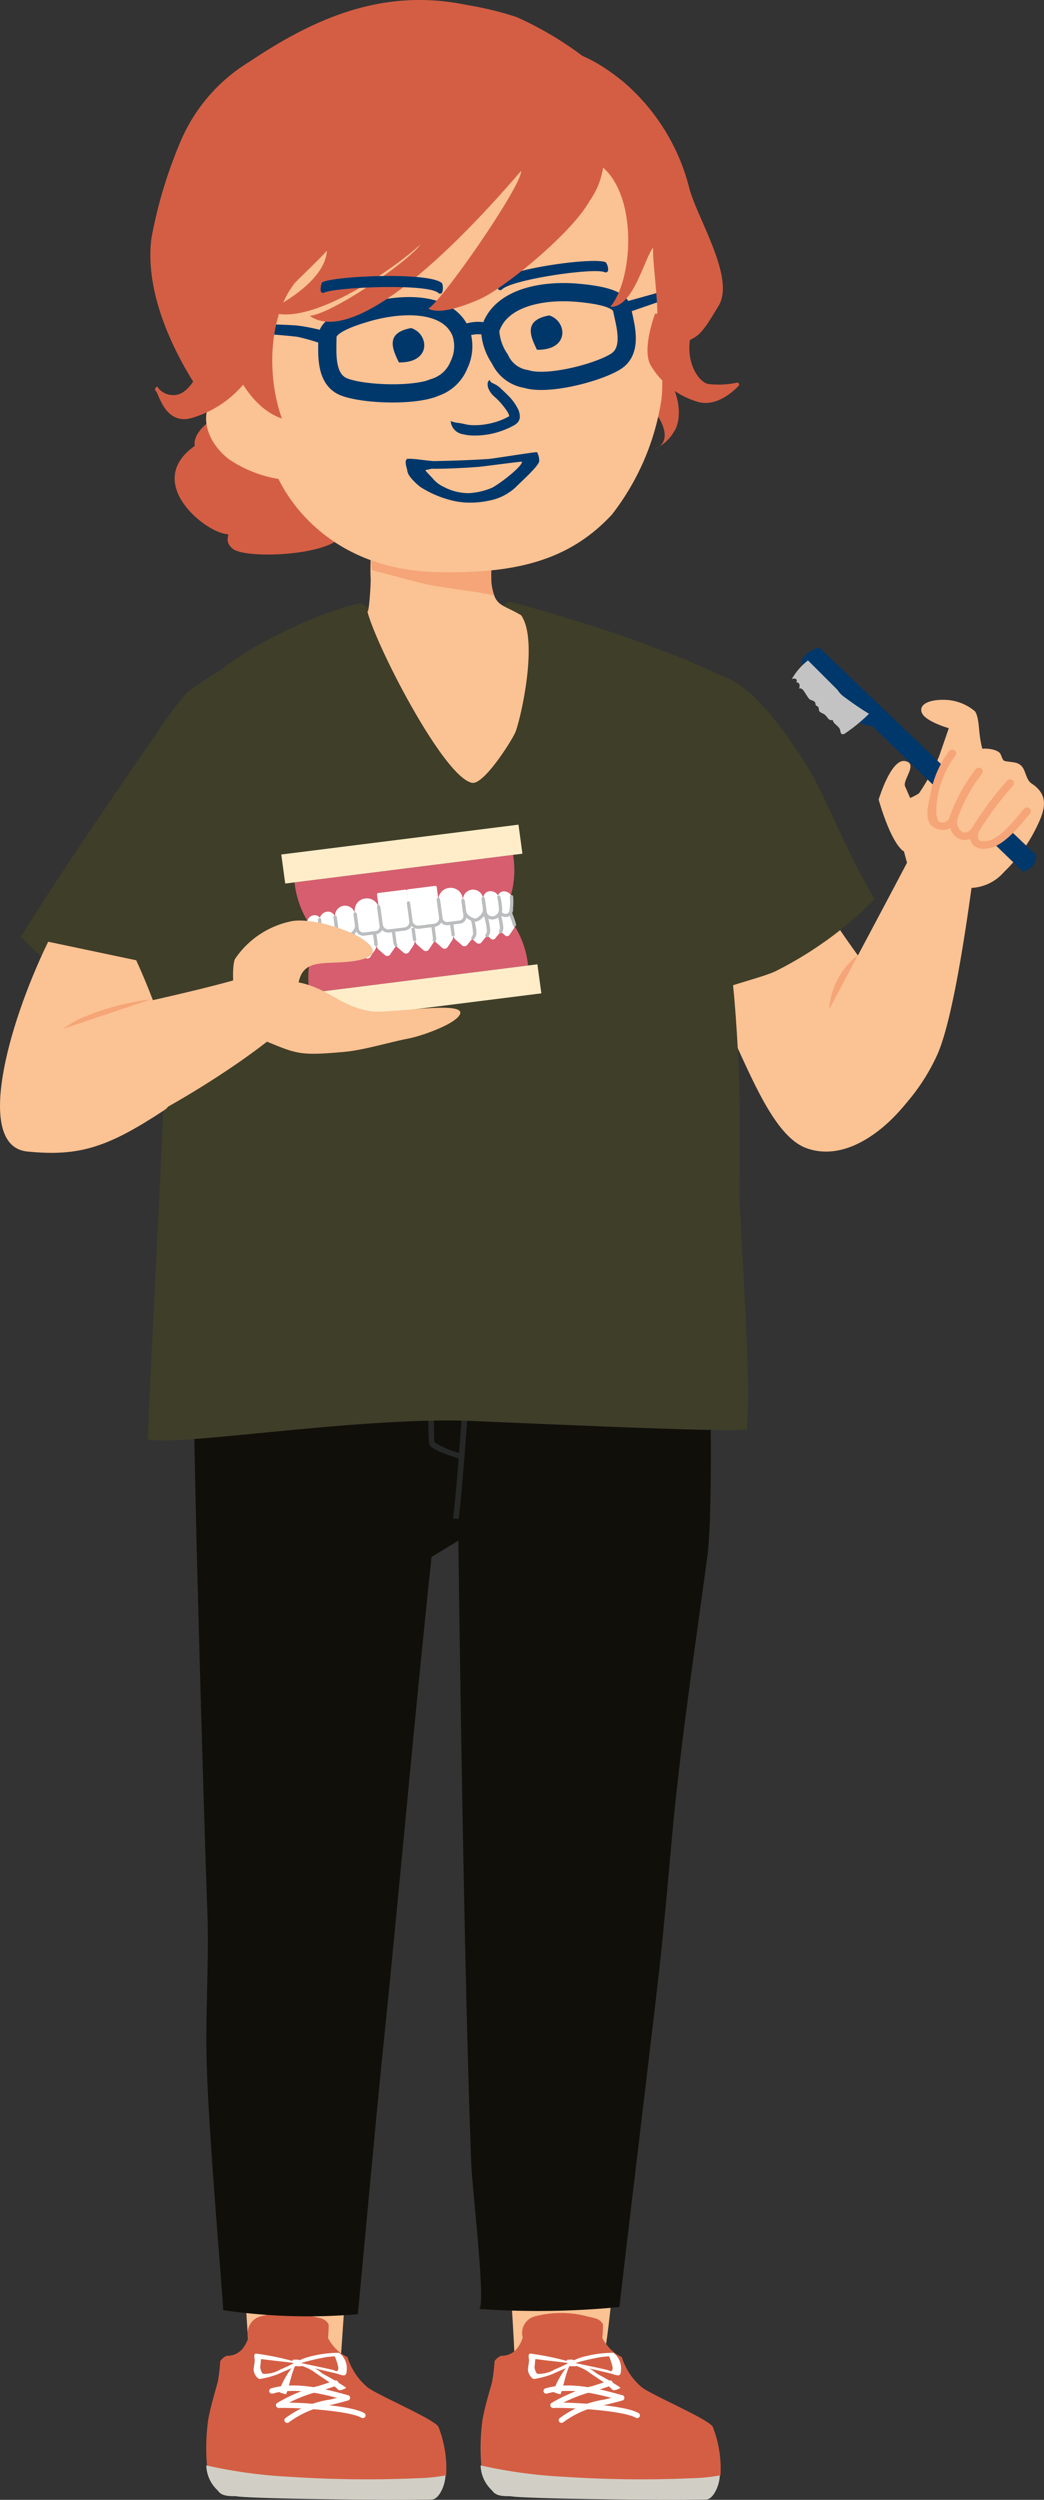 <svg xmlns="http://www.w3.org/2000/svg" xmlns:xlink="http://www.w3.org/1999/xlink" width="92.696" height="221.787" viewBox="0 0 92.696 221.787">
  <rect x="0" y="0" width="92.696" height="221.787" fill="#333333" stroke="none"/>
  <defs>
    <clipPath id="clip-path">
      <rect id="長方形_832" data-name="長方形 832" width="92.696" height="221.787" transform="translate(0 0)" fill="none"/>
    </clipPath>
  </defs>
  <g id="img-staff01" transform="translate(0 0)" clip-path="url(#clip-path)">
    <path id="パス_20047" data-name="パス 20047" d="M25.6,161.769c-.092.212-1.646,13.942-3.508,17.908a17.753,17.753,0,0,1-3.228,4.759c-.5.527-.157-1.532-.893-1.322-1.913.546-2.862-2.179-3.812-3.5a11.009,11.009,0,0,1-1.717-3.858c3.142-5.939,7.745-14.522,7.9-14.977.354.1,5.125.977,5.257.993" transform="translate(61.077 -85.99)" fill="#fbc293"/>
    <path id="パス_20048" data-name="パス 20048" d="M2.314,138.913c1.25.181-.209,1.669.029,2.239.207.485.393.9.456,1.04a5.744,5.744,0,0,0,.778-.41,18.087,18.087,0,0,0,1.8-3.32L6.227,136s-2.109-.6-2.4-1.383.779-1.2,2.183-1.128a4.3,4.3,0,0,1,2.555,1.025c.433.732.243,1.831.638,3.311.308-.054,1.343.026,1.6.441.116.185.167.581.388.641.441.118,1.005.053,1.387.351.511.394.449,1.289,1,1.65,1.46.95,1.254,2.156.589,3.566a14.225,14.225,0,0,1-3.052,4.3,4.077,4.077,0,0,1-3.022,1.4c-.862.064-5.536-2.12-5.536-2.12s-.153-.5-.313-1.137a.338.338,0,0,1-.121-.062C.959,145.865,0,142.333,0,142.333s1.075-3.6,2.314-3.42" transform="translate(78.016 -71.393)" fill="#fbc293"/>
    <path id="パス_20049" data-name="パス 20049" d="M21.545,173.671c.9-1.033,1.683-3.988,2.652-4.959.934.274,5.4,4.436,9.254,3.15a9.918,9.918,0,0,1,1.067.9c.555.82,1.134,1.624,1.71,2.43,1.412,5.021,6.408,8.671,5.953,9.932-.972,2.69-5.862,8.665-10.623,6.99-4.147-1.458-6.524-11.871-9.625-15.011l-.391-3.01a3.98,3.98,0,0,1,0-.427" transform="translate(40.079 -90.235)" fill="#fbc293"/>
    <path id="パス_20050" data-name="パス 20050" d="M136.751,81.624c-.182-.207-.364-.413-.548-.618l-2.75-3.184c-2,.819-3.609,2.185-3.4,3.362-4.663,3.275,1.068,7.813,2.96,7.836.08.159-.33.7.426,1.3,1.182.934,8.861.612,9.784-1.333.605-1.275.042-1.641-.811-2.018-2.639-1.164-3.948-3.289-5.659-5.342" transform="translate(-112.761 -41.623)" fill="#d45e44" fill-rule="evenodd"/>
    <path id="パス_20051" data-name="パス 20051" d="M70.453,65.318c2.52,2.56,2.66,5.39,1.82,6.6a3.747,3.747,0,0,1-1.68,1.482s1.54-.4.56-2.425a35.136,35.136,0,0,0-3.36-4.986l-.7-3.234Z" transform="translate(-12.461 -33.566)" fill="#d45e44"/>
    <path id="パス_20052" data-name="パス 20052" d="M134.817,410.684c-.018.261-.051.691-.08,1.218l-8.093.212c-.159-2.764-1.462-21.514-1.971-33.559h12.263c-1,10-1.2,19-2.119,32.129" transform="translate(-104.487 -202.468)" fill="#fbc293"/>
    <path id="パス_20053" data-name="パス 20053" d="M2.972,123.448,22.24,141.875s.2,1.042-1.132,1.5L7.721,130.457A2.563,2.563,0,0,1,6.429,130c-.54-.422-4.767-4.346-4.953-5.133s1.5-1.419,1.5-1.419" transform="translate(69.739 -66.025)" fill="#00386c"/>
    <path id="パス_20054" data-name="パス 20054" d="M33.594,125.964a5.571,5.571,0,0,0-1.452,1.681.353.353,0,0,1,.364-.038.189.189,0,0,1,.029.31.254.254,0,0,1,.3.178.624.624,0,0,1-.037.376c.165-.094.351.085.453.243l.312.482a.75.75,0,0,0,.186.219c.159.112.415.119.485.3.029.073.015.162.063.226s.136.08.189.136c.087.091.049.239.1.353.076.183.326.217.49.336a2.264,2.264,0,0,1,.3.347.383.383,0,0,0,.416.136c.046.361.549.52.649.872.04.14.031.326.169.382a.339.339,0,0,0,.3-.081,14.793,14.793,0,0,0,2.1-1.722q-1.1-.673-2.131-1.448a2.3,2.3,0,0,1-.681-.692" transform="translate(38.147 -67.371)" fill="#c3c3c3"/>
    <path id="パス_20055" data-name="パス 20055" d="M84.234,410.484l-8.1,1.605c-.09-3.545-1.235-18.833-2-33.535H87.3c-1.342,15.176-2.568,28.949-3.065,31.93" transform="translate(-30.43 -202.468)" fill="#fbc293"/>
    <path id="パス_20056" data-name="パス 20056" d="M60.429,447.34a13.816,13.816,0,0,0,.228-1.892,1.281,1.281,0,0,1,.575-.488,1.747,1.747,0,0,0,1.519-.774,3.181,3.181,0,0,0,.412-.842,1.513,1.513,0,0,1,1.052-1.872,9.059,9.059,0,0,1,4.484-.056c.76.221,1.267.166,1.586.758a9.926,9.926,0,0,1-.058,1.2,4.056,4.056,0,0,0,1.165,1.378,4.671,4.671,0,0,0,.568.326,5.687,5.687,0,0,0,1.788,2.686c.933.715,5.934,2.827,6.287,3.5a10.112,10.112,0,0,1,.683,4.315c-.154.04-.577.774-1.4.791-4.367.088-19.751-.676-19.834-1.682a18.5,18.5,0,0,1,.1-4.009c.2-1.129.535-2.23.841-3.336" transform="translate(-16.749 -235.952)" fill="#d45e44"/>
    <path id="パス_20057" data-name="パス 20057" d="M82.942,454.542c.531-.167,1.046-.327,1.5-.5a.252.252,0,0,1,.32.137.236.236,0,0,1-.142.309c-.46.171-.982.334-1.523.5a13.088,13.088,0,0,0-3.464,1.429.255.255,0,0,1-.347-.048.234.234,0,0,1,.05-.334,13.378,13.378,0,0,1,3.607-1.5" transform="translate(-30.371 -242.836)" fill="#fff"/>
    <path id="パス_20058" data-name="パス 20058" d="M77.28,455.245c2.3-.653,5.019.109,6.822.615a.237.237,0,0,1,.169.3.247.247,0,0,1-.238.172.235.235,0,0,1-.07-.009c-1.746-.49-4.386-1.228-6.543-.615a.249.249,0,0,1-.308-.161.238.238,0,0,1,.167-.3" transform="translate(-28.844 -243.35)" fill="#fff"/>
    <path id="パス_20059" data-name="パス 20059" d="M81.139,457.232c.517-.124,1-.243,1.468-.385a.249.249,0,0,1,.312.155.237.237,0,0,1-.161.3c-.478.147-1,.273-1.5.394a8.369,8.369,0,0,0-3.738,1.536.253.253,0,0,1-.35-.007.231.231,0,0,1,.006-.337,8.725,8.725,0,0,1,3.96-1.657" transform="translate(-27.494 -244.336)" fill="#fff"/>
    <path id="パス_20060" data-name="パス 20060" d="M74.48,458.246c1.109-.042,6.232.157,7.594.933a.234.234,0,0,1,.088.327.252.252,0,0,1-.215.118.255.255,0,0,1-.126-.033c-1.144-.651-5.922-.917-7.323-.866a.239.239,0,1,1-.019-.478" transform="translate(-25.377 -245.088)" fill="#fff"/>
    <path id="パス_20061" data-name="パス 20061" d="M77.813,448.886c.022-.048.093-.065.167-.054a24.987,24.987,0,0,1,2.977.591c.077.02.158.039.236.058a.285.285,0,0,0-.038-.068c-.039-.05.521-.089.632-.009l.019.016c.078-.038.156-.075.238-.11a5.344,5.344,0,0,1,.894-.273,10.475,10.475,0,0,1,2.3-.284.208.208,0,0,1,.125.043,1.747,1.747,0,0,1,.615,1.544c0,.113-.037.348-.148.394-.194.08-.532-.085-.768-.142-.462-.113-1.086-.261-1.934-.455.492.231.473.347.966.607a20.606,20.606,0,0,1,1.822,1.094c.08.05-.551.334-.683.2a6.541,6.541,0,0,0-.924-.759c-.474-.329-.9-.584-1.288-.881a4.754,4.754,0,0,0-1.033-.486c0,.01,0,.021,0,.032a2.6,2.6,0,0,1-.531-.013c-.027.016-.054.031-.083.047-.35.8-.467,1.64-.772,2.462-.179-.047-.359-.1-.535-.156-.194-.26.564-1.516.742-1.78.06-.094.169-.24.273-.376l-.1.042c-.4.157-.777.334-1.17.505a8.31,8.31,0,0,1-1.522.4c-.231.033-.569-.473-.569-.809,0-.285.09-.558.091-.843,0-.182-.077-.356,0-.533m4.155.779c.955.215,1.8.374,2.775.6.226.053.355.229.465.011.08-.158-.02-.415-.059-.59a5.211,5.211,0,0,0-.232-.625s-.529.039-.761.076a20.935,20.935,0,0,0-2.191.51l0,.013m-3.392.959a2.8,2.8,0,0,0,1.543-.4,12.34,12.34,0,0,0,1.137-.527.248.248,0,0,1-.006-.032c-.288-.067-1.882-.218-2.861-.355-.063.253-.025.372-.077.628-.041.187.126.657.264.686" transform="translate(-30.842 -240.012)" fill="#fff"/>
    <path id="パス_20062" data-name="パス 20062" d="M78.168,471.379a16.011,16.011,0,0,0,2.64-.253c0,.8-.548,2.127-1.216,2.141-4.368.088-16.55-.088-17.371-.3-.651,0-1.3,0-1.627-.506a3.13,3.13,0,0,1-1.019-2.224,43.385,43.385,0,0,0,7.4,1.009,104.061,104.061,0,0,0,11.19.135" transform="translate(-16.901 -251.503)" fill="#d1cfc5"/>
    <path id="パス_20063" data-name="パス 20063" d="M110.833,447.34a13.892,13.892,0,0,0,.228-1.892,1.281,1.281,0,0,1,.575-.488,1.747,1.747,0,0,0,1.519-.774,3.181,3.181,0,0,0,.412-.842,1.513,1.513,0,0,1,1.052-1.872,9.059,9.059,0,0,1,4.484-.056c.76.221,1.267.166,1.586.758a9.927,9.927,0,0,1-.058,1.2,4.061,4.061,0,0,0,1.165,1.378,4.671,4.671,0,0,0,.568.326,5.684,5.684,0,0,0,1.788,2.686c.933.715,5.934,2.827,6.287,3.5a10.109,10.109,0,0,1,.683,4.315c-.154.04-.577.774-1.4.791-4.367.088-19.751-.676-19.834-1.682a18.5,18.5,0,0,1,.1-4.009c.2-1.129.535-2.23.841-3.336" transform="translate(-91.51 -235.952)" fill="#d45e44"/>
    <path id="パス_20064" data-name="パス 20064" d="M133.345,454.542c.531-.167,1.046-.327,1.5-.5a.252.252,0,0,1,.32.137.236.236,0,0,1-.142.309c-.46.171-.982.334-1.523.5a13.088,13.088,0,0,0-3.464,1.429.254.254,0,0,1-.347-.048.233.233,0,0,1,.05-.334,13.378,13.378,0,0,1,3.607-1.5" transform="translate(-105.131 -242.836)" fill="#fff"/>
    <path id="パス_20065" data-name="パス 20065" d="M127.683,455.245c2.295-.653,5.02.109,6.822.615a.237.237,0,0,1,.169.3.247.247,0,0,1-.238.172.237.237,0,0,1-.07-.009c-1.746-.49-4.385-1.228-6.542-.615a.249.249,0,0,1-.308-.161.238.238,0,0,1,.167-.3" transform="translate(-103.604 -243.35)" fill="#fff"/>
    <path id="パス_20066" data-name="パス 20066" d="M131.542,457.232c.517-.124,1-.243,1.468-.385a.249.249,0,0,1,.312.155.237.237,0,0,1-.161.3c-.477.147-1,.273-1.5.394a8.369,8.369,0,0,0-3.738,1.536.253.253,0,0,1-.35-.007.231.231,0,0,1,.007-.337,8.723,8.723,0,0,1,3.96-1.657" transform="translate(-102.254 -244.336)" fill="#fff"/>
    <path id="パス_20067" data-name="パス 20067" d="M124.883,458.246c1.111-.042,6.232.157,7.594.933a.233.233,0,0,1,.088.327.252.252,0,0,1-.215.118.255.255,0,0,1-.126-.033c-1.143-.651-5.925-.917-7.323-.866a.239.239,0,1,1-.019-.478" transform="translate(-100.137 -245.088)" fill="#fff"/>
    <path id="パス_20068" data-name="パス 20068" d="M128.215,448.886c.023-.048.093-.065.168-.054a24.987,24.987,0,0,1,2.977.591c.077.02.158.039.236.058a.286.286,0,0,0-.038-.068c-.039-.05.521-.089.631-.009.009.006.012.009.02.016.078-.038.156-.075.238-.11a5.344,5.344,0,0,1,.894-.273,10.474,10.474,0,0,1,2.3-.284.209.209,0,0,1,.126.043,1.747,1.747,0,0,1,.615,1.544c0,.113-.037.348-.148.394-.194.08-.532-.085-.768-.142-.462-.113-1.086-.261-1.934-.455.492.231.473.347.966.607a20.611,20.611,0,0,1,1.822,1.094c.08.05-.551.334-.683.2a6.543,6.543,0,0,0-.924-.759c-.474-.329-.9-.584-1.288-.881a4.743,4.743,0,0,0-1.033-.486c0,.01,0,.021,0,.032a2.607,2.607,0,0,1-.531-.013c-.026.016-.054.031-.083.047-.35.8-.467,1.64-.772,2.462-.179-.047-.36-.1-.536-.156-.194-.26.565-1.516.743-1.78.06-.094.169-.24.273-.376l-.1.042c-.4.157-.777.334-1.17.505a8.31,8.31,0,0,1-1.522.4c-.231.033-.569-.473-.569-.809,0-.285.09-.558.091-.843,0-.182-.077-.356,0-.533m4.155.779c.955.215,1.8.374,2.776.6.226.053.355.229.465.011.08-.158-.02-.415-.059-.59a5.211,5.211,0,0,0-.232-.625s-.529.039-.761.076a20.935,20.935,0,0,0-2.191.51.115.115,0,0,1,0,.013m-3.392.959a2.8,2.8,0,0,0,1.543-.4,12.335,12.335,0,0,0,1.137-.527.25.25,0,0,1-.006-.032c-.289-.067-1.882-.218-2.861-.355-.063.253-.025.372-.077.628-.04.187.127.657.264.686" transform="translate(-105.602 -240.012)" fill="#fff"/>
    <path id="パス_20069" data-name="パス 20069" d="M128.571,471.379a16.011,16.011,0,0,0,2.64-.253c0,.8-.548,2.127-1.217,2.141-4.368.088-16.55-.088-17.371-.3-.651,0-1.3,0-1.627-.506a3.13,3.13,0,0,1-1.019-2.224,43.384,43.384,0,0,0,7.4,1.009,104.05,104.05,0,0,0,11.19.135" transform="translate(-91.661 -251.503)" fill="#d1cfc5"/>
    <path id="パス_20070" data-name="パス 20070" d="M61.238,246.146c.332-3.826,3.027-15.592,3.027-15.592l40.89.793,1.9,15.9s.2,10.656-.266,14.132c-1.127,8.353-2.4,16.756-3.16,25.132-.355,3.889-.694,7.779-1.123,11.664-.419,3.791-3.3,27.612-3.522,29.817a74.371,74.371,0,0,1-12.482.167c.678,0-.586-10.519-.679-12.918-.7-18.133-1.135-55.019-1.145-55.241L82.3,261.446c-1.466,13.7-2.936,30.371-4.353,44.074-.558,5.395-2.171,23.108-2.2,23.11a51.668,51.668,0,0,1-11.943-.36c-.277-4.33-1.508-17.918-1.5-23.9,0-3.954.24-7.933.074-11.886-.135-3.208-1.4-44.509-1.134-46.342" transform="translate(-43.982 -123.311)" fill="#110f0a"/>
    <path id="パス_20071" data-name="パス 20071" d="M90.965,246.189c4.621,0,11.918-.205,16.228-1.362l-.136-.469c-5.579,1.5-16.287,1.38-19.438,1.308-4.689-.107-14.039-1.19-14.133-1.2l-.06.483c.094.011,9.468,1.1,14.182,1.2.749.017,1.925.037,3.357.037" transform="translate(-49.98 -130.694)" fill="#00386c"/>
    <path id="パス_20072" data-name="パス 20072" d="M105,267.3c.443-2.841,1.447-18.811,1.49-19.49l-.5-.029c-.011.166-1.045,16.627-1.485,19.446Z" transform="translate(-64.286 -132.526)" fill="#262727"/>
    <path id="パス_20073" data-name="パス 20073" d="M109.636,261.747l.143-.467a8.248,8.248,0,0,1-2.569-1.044c-.167-.52.058-8.01.253-12.913l-.506-.019c-.15,3.8-.47,12.695-.186,13.173.306.515,2.271,1.1,2.866,1.269" transform="translate(-68.623 -132.269)" fill="#262727"/>
    <path id="パス_20074" data-name="パス 20074" d="M103.2,129.8c-.391-2.332-.723-8.462-2.417-10.243-.768-.809-11.182-4.042-14.355-4.8a9.09,9.09,0,0,1-4.735,1.539c-2.268.174-6.284.11-8.222-1.3a1.662,1.662,0,0,1-.138-.119c-3.709.712-11.334,4.257-13.841,7.226.1.327,2.126,10.277,2.126,10.277.109.848-5.429,10.412-5.616,19.6-.183,8.99-1.752,36.329-1.63,37.079,2.165.722,18.873-2.023,28.721-1.615,8.093.337,23.644,1.048,24.459.74.141-3.166.275-3.066-.641-19.752-.132-2.413.311-9.06-.489-18.449-.579-6.8-2.971-18.689-3.221-20.182" transform="translate(-41.222 -61.375)" fill="#3f3e29"/>
    <path id="パス_20075" data-name="パス 20075" d="M94.975,105.688a19.793,19.793,0,0,1,.245-3.878c.168,0,8.531.743,9.531.743-.576,0,.9,3.315.969,3.786.311,1.953.863,1.663,2.623,2.7,1.616,2.309-.153,9.663-.549,10.459-.473.968-2.8,4.582-3.8,4.407-2.518-.44-8.612-12.312-9.315-15.259.121.509.326-2.166.3-2.956" transform="translate(-62.07 -54.452)" fill="#fbc293"/>
    <path id="パス_20076" data-name="パス 20076" d="M100.587,105.008c.477.114,3.723.976,4.2,1.1,1.729.459,4.919.734,6.657,1.143a4.763,4.763,0,0,1-.231-.947c-.074-.472-.076-3.965.5-3.965-1,0-11.078-.595-11.246-.595a20.515,20.515,0,0,0,.122,3.261" transform="translate(-67.559 -54.419)" fill="#f5a577"/>
    <path id="パス_20077" data-name="パス 20077" d="M115.462,5.732a30.3,30.3,0,0,0-6.848-4.225A29.152,29.152,0,0,0,104.208.442C97-1.059,90.959,1.423,84.93,5.466a15.239,15.239,0,0,0-6.083,6.965,40.689,40.689,0,0,0-2.635,8.694c-.755,5.8,3.1,12.682,6.847,17a13.17,13.17,0,0,0,3.616,2.727c-.053-.2,1.05-13.422,1.05-13.422l30.952-18.2a32.8,32.8,0,0,0-3.216-3.506" transform="translate(-62.765 0)" fill="#d45e44"/>
    <path id="パス_20078" data-name="パス 20078" d="M76.256,24.943,70.065,41.584a24.96,24.96,0,0,0,1.994,13.257c.832,1.988,4.619,8.519,14.414,8.694,6.635.119,11.5-.926,15.382-5.112a22.05,22.05,0,0,0,4.4-10.224c.248-2.126-.228-5.467.107-7.484.992-5.971-5.834-16.84-5.834-16.84Z" transform="translate(-47.524 -12.769)" fill="#fbc293"/>
    <path id="パス_20079" data-name="パス 20079" d="M143.412,74.113a9.657,9.657,0,0,1-1.35-.627,2.87,2.87,0,0,0-3.834,1.232c-.969,1.786-.02,3.856,1.619,5.132a11.061,11.061,0,0,0,5.779,1.9c-.266-.566-.491-1.13-.686-1.676-.666-1.877-1.528-5.955-1.528-5.955" transform="translate(-119.539 -39.118)" fill="#fbc293"/>
    <path id="パス_20080" data-name="パス 20080" d="M104.413,86.259a1.687,1.687,0,0,1,.188.772c-.012.43-1.678,1.9-2.091,2.329a4.73,4.73,0,0,1-2.253,1.168,8.624,8.624,0,0,1-1.566.2c-.071,0-.143,0-.212,0a6.583,6.583,0,0,1-1.589-.182,9.324,9.324,0,0,1-2.834-1.2l-.043-.034c-.423-.334-1.051-.935-1.118-1.365a2.218,2.218,0,0,0-.053-.239c-.092-.355-.154-.637-.046-.777l.072-.092h.242c.53,0,1.37.154,2.116.206.351-.008,2.477-.036,4.875-.19.343-.022,3.989-.608,4.229-.6Zm-1.339.834c-.494.023-3.5.439-3.925.469-.948.068-3,.19-4.085.155-.075.02-.165.039-.267.06s-.242.05-.313.072a2.023,2.023,0,0,0,.176.224l.478.5a2.656,2.656,0,0,0,.966.748,4.7,4.7,0,0,0,2.24.566,6.136,6.136,0,0,0,1.97-.438c.491-.179,2.744-1.86,2.759-2.353" transform="translate(-56.721 -46.134)" fill="#00376b"/>
    <path id="パス_20081" data-name="パス 20081" d="M89.726,49.887c-1.062-.478-8.578.576-9.607,1.623a1.1,1.1,0,0,0,.059.763.22.22,0,0,0,.334.026c.874-.888,8.187-1.955,9.122-1.531a.214.214,0,0,0,.116.018.23.23,0,0,0,.186-.163,1.1,1.1,0,0,0-.21-.735" transform="translate(-35.943 -26.618)" fill="#00376b"/>
    <path id="パス_20082" data-name="パス 20082" d="M90.135,60.163c-2.33.417-1.668,1.867-1.091,3.048,2.931.049,2.68-2.549,1.091-3.048" transform="translate(-41.367 -32.178)" fill="#00376b" fill-rule="evenodd"/>
    <path id="パス_20083" data-name="パス 20083" d="M115.507,62.573c-2.33.419-1.667,1.868-1.091,3.049,2.931.049,2.68-2.549,1.091-3.049" transform="translate(-79 -33.467)" fill="#00376b" fill-rule="evenodd"/>
    <path id="パス_20084" data-name="パス 20084" d="M76.7,59.093c.828-2.887,4.629-3.589,7.743-3.317,2.512.219,3.8.669,3.962,1.455.276,1.346,1.021,3.644-.545,4.637S81.81,64.034,79.9,63.425a3.072,3.072,0,0,1-2.33-1.764A4.9,4.9,0,0,1,76.7,59.093Z" transform="translate(-33.18 -29.802)" fill="none" stroke="#00386c" stroke-miterlimit="10" stroke-width="1.616"/>
    <path id="パス_20085" data-name="パス 20085" d="M118.571,60.729c-1.152-2.783-5.273-2.64-8.27-1.784-2.418.691-3.589,1.377-3.586,2.177,0,1.372-.255,3.766,1.483,4.443s6.3.835,8.117.02a3.428,3.428,0,0,0,2.078-1.976A3.765,3.765,0,0,0,118.571,60.729Z" transform="translate(-77.643 -31.235)" fill="none" stroke="#00386c" stroke-miterlimit="10" stroke-width="1.616"/>
    <path id="パス_20086" data-name="パス 20086" d="M104.359,62.725a3.176,3.176,0,0,0-2.591.2" transform="translate(-60.841 -33.434)" fill="none" stroke="#00386c" stroke-miterlimit="10" stroke-width="1.101"/>
    <path id="パス_20087" data-name="パス 20087" d="M140.525,62.526a17.311,17.311,0,0,0-2.7-.569,47.966,47.966,0,0,0-5.638-.04l-.527.686a58.791,58.791,0,0,1,6.165.353,16.912,16.912,0,0,1,2.489.736Z" transform="translate(-111.454 -33.079)" fill="#00386c"/>
    <path id="パス_20088" data-name="パス 20088" d="M69.98,56.769,73.807,55.7l.244.734-3.81,1.32Z" transform="translate(-15.172 -29.793)" fill="#00386c"/>
    <path id="パス_20089" data-name="パス 20089" d="M95.571,10.952c-5.239-4.2-7.547-2.382-8.6-2.087A26.506,26.506,0,0,0,75.95,7.2c-3.581.266-10.567,1.989-16.008,12.506-2.04,3.943-.956,19.03,5.466,21.246-1.35-3.751-1.176-8.922,1.024-11.863-.087-.042,2.195-2.132,2.971-3.037-.18,3-5.122,5.266-5.185,5.352,3.412,1.647,11.1-3.685,13.5-5.909-1.02,1.485-7.742,6.121-9.839,6.349,3.5,2.45,11.2-4.054,18.77-12.868.09,1.295-7,11.521-8.241,12.221,1.049.593,3.418-.332,4.576-.844,2.117-.934,8.121-5.8,9.739-8.7a6.871,6.871,0,0,0,1.2-2.97c3.077,2.72,2.659,9.929.648,12.353,2.041.1,3.005-4.3,3.8-5.247-.109,1.739.961,7.212-.091,8.608,3.989-.1,4.062-.435,5.891-3.429,1.541-2.52-1.965-7.863-2.625-10.585a18.277,18.277,0,0,0-5.974-9.434" transform="translate(-40.377 -3.818)" fill="#d45e44"/>
    <path id="パス_20090" data-name="パス 20090" d="M110.6,53.18c-.12.063-.2.66-.15.8a.229.229,0,0,0,.19.161.212.212,0,0,0,.118-.024c.92-.482,9.23-.849,10.135.031a.216.216,0,0,0,.333-.042,1.255,1.255,0,0,0,0-.821c-1.067-1.038-9.58-.65-10.625-.1" transform="translate(-81.971 -28.15)" fill="#00376b"/>
    <path id="パス_20091" data-name="パス 20091" d="M60.646,59.641c-1.99,3.5-.253,6.074.719,6.319a7.539,7.539,0,0,0,2.65-.126s.258.155.068.327-1.87,2.021-3.779,1.334a7.166,7.166,0,0,1-4-3.179c-.822-1.422.386-4.584.386-4.584Z" transform="translate(1.474 -31.899)" fill="#d45e44"/>
    <path id="パス_20092" data-name="パス 20092" d="M147.432,57.253c2.631,4.628.335,8.034-.952,8.357a1.689,1.689,0,0,1-1.886-.7s-.341.206-.09.433.855,3.2,3.38,2.294a9.478,9.478,0,0,0,5.29-4.2c1.088-1.882-.51-6.063-.51-6.063Z" transform="translate(-130.644 -30.621)" fill="#d45e44"/>
    <path id="パス_20093" data-name="パス 20093" d="M99.771,72.44a.317.317,0,0,0,.178.255,2.75,2.75,0,0,0,.248.126,2.3,2.3,0,0,1,.573.409c.111.106.341.316.623.6a4.442,4.442,0,0,1,.834,1.115,1.566,1.566,0,0,1,.212.837.811.811,0,0,1-.232.485,1.345,1.345,0,0,1-.322.233c-.291.158-.486.241-.486.241a7.268,7.268,0,0,1-1.706.532,7.093,7.093,0,0,1-1.378.112,4.224,4.224,0,0,1-.966-.124A1.27,1.27,0,0,1,96.3,76.1a2.49,2.49,0,0,0,.667.163c.192.028.372.06.614.117a3.522,3.522,0,0,0,.751.089,6.234,6.234,0,0,0,1.185-.1A6.346,6.346,0,0,0,101,75.922s.17-.073.418-.209a.944.944,0,0,0,.083-.05h0a1.429,1.429,0,0,0-.125-.322,6.53,6.53,0,0,0-1.269-1.469,1.956,1.956,0,0,1-.446-.634.989.989,0,0,1-.084-.409.442.442,0,0,1,.2-.388" transform="translate(-56.282 -38.744)" fill="#00386c"/>
    <path id="パス_20094" data-name="パス 20094" d="M44.52,152.278a33.472,33.472,0,0,0,8.676-6.324c-2.494-4.183-4.518-9.368-5.753-11.387-1.29-2.108-4.326-6.861-7.264-8.226-1.143-.395-4.878-2.279-6.208-2.52-.026-.031-.049-.063-.079-.095.111,1.692-3.5,9.657-2.655,12.251,1.468,4.505,6.475,13.195,8.1,18.077.988-.482,4.232-1.258,5.18-1.776" transform="translate(24.468 -66.174)" fill="#3f3e29"/>
    <path id="パス_20095" data-name="パス 20095" d="M156.218,159.283c1.539-3.4,6.532-12.349,7.125-13.366.814-1.4,1.368-17.416-3.071-19.538a36.738,36.738,0,0,0-4.118,2.644,32.082,32.082,0,0,0-2.817,3.79c-2.98,4.278-9.239,13.428-11.937,17.882,4.005,4.257,9.225,6.831,14.818,8.588" transform="translate(-139.536 -67.593)" fill="#3f3e29"/>
    <path id="パス_20096" data-name="パス 20096" d="M138.974,197.539c-.337-1.178-.591-2.375-.893-3.561-.418-1.651-.855-3.3-1.267-4.949,4.845-1.074,11.049-2.4,14.754-3.632,1.177-.39,2.778,1.77,3.435,2.957.714,1.287-9.432,8.254-15.844,11.121-.075-.256-.112-1.679-.185-1.936" transform="translate(-128.457 -99.134)" fill="#fbc293" fill-rule="evenodd"/>
    <path id="パス_20097" data-name="パス 20097" d="M164.158,179.621c-3.663,7.521-6.5,18.141-1.862,18.611s7.172-.382,12.178-3.672c2.866-1.884-2.5-13.294-2.5-13.294Z" transform="translate(-159.88 -96.069)" fill="#fbc293"/>
    <path id="パス_20098" data-name="パス 20098" d="M36.734,182.147a6.709,6.709,0,0,0-2.564,4.818" transform="translate(39.45 -97.42)" fill="#f5a577"/>
    <path id="パス_20099" data-name="パス 20099" d="M171.959,190.61a22.934,22.934,0,0,0-6.409,1.762c-.641.353-1.465.881-1.465.881" transform="translate(-158.556 -101.947)" fill="#f5a577"/>
    <path id="パス_20100" data-name="パス 20100" d="M4.239,143.479a8.763,8.763,0,0,0-1.717,4.341c-.137,1.7-.274,2.049.527,2.159a1.863,1.863,0,0,0,1.1-.066s-.115.352.435.7a1.8,1.8,0,0,0,1.259.176s-.3.4.412.749A2.393,2.393,0,0,0,9,150.838c.847-.948,2.06-2.578,2.06-2.578s-2.747-3.724-2.793-3.79-4.029-.992-4.029-.992" transform="translate(80.468 -76.739)" fill="#fbc293"/>
    <path id="パス_20101" data-name="パス 20101" d="M2.668,147.1c.008-.033.015-.067.023-.1a8.68,8.68,0,0,1,1.675-3.889.355.355,0,0,1,.487-.044.324.324,0,0,1,.045.469,8.486,8.486,0,0,0-1.643,4.162c0,.006-.005.011-.007.017-.111,1.124.049,1.535.214,1.67a.533.533,0,0,0,.432.064.737.737,0,0,0,.435-.3,15.517,15.517,0,0,1,2.384-4.425.355.355,0,0,1,.486-.056.324.324,0,0,1,.058.467A14.249,14.249,0,0,0,5.1,149.095a.332.332,0,0,1,0,.062.993.993,0,0,0,.476,1.165c.287.109.593-.059.845-.46a.316.316,0,0,1,.047-.05,29.316,29.316,0,0,1,3.03-4.059.356.356,0,0,1,.487-.047.325.325,0,0,1,.05.469A28.324,28.324,0,0,0,7,150.246c-.113.364-.115.644,0,.769s.452.154.881.05c1.021-.246,2.313-1.841,3.009-2.7l.1-.12a.351.351,0,0,1,.481-.056.321.321,0,0,1,.058.463l-.1.118c-.8.984-2.133,2.631-3.382,2.932a2.777,2.777,0,0,1-.648.085,1.19,1.19,0,0,1-.9-.329.985.985,0,0,1-.258-.557,1.216,1.216,0,0,1-.924.031,1.475,1.475,0,0,1-.869-.995,1.365,1.365,0,0,1-.4.158,1.514,1.514,0,0,1-1.034-.206c-.922-.484-.541-1.971-.348-2.789" transform="translate(79.92 -76.482)" fill="#f5a577"/>
    <path id="パス_20102" data-name="パス 20102" d="M97.307,165.492l19.4-2.438a8.275,8.275,0,0,1-.231,3.723l-17.956,2.256a8.366,8.366,0,0,1-1.216-3.541" transform="translate(-71.153 -87.209)" fill="#d65e6f"/>
    <path id="パス_20103" data-name="パス 20103" d="M95.141,178.8l17.956-2.256a8.366,8.366,0,0,1,1.216,3.541l-19.4,2.438a8.275,8.275,0,0,1,.231-3.723" transform="translate(-67.425 -94.424)" fill="#d65e6f"/>
    <path id="パス_20104" data-name="パス 20104" d="M112.8,175.185l.485-.061c.217-.027.425.186.465.477l.164,1.212a.734.734,0,0,1-.1.5l-.393.579a.316.316,0,0,1-.494.062l-.534-.462a.744.744,0,0,1-.233-.461l-.165-1.212a.474.474,0,0,1,.322-.575Z" transform="translate(-75.338 -93.663)" fill="#fff"/>
    <path id="パス_20105" data-name="パス 20105" d="M109.353,174.735l.485-.061c.217-.027.425.186.465.477l.164,1.212a.734.734,0,0,1-.1.5l-.393.579a.315.315,0,0,1-.493.062l-.534-.462a.744.744,0,0,1-.233-.461l-.165-1.212a.474.474,0,0,1,.322-.575Z" transform="translate(-70.229 -93.422)" fill="#fff"/>
    <path id="パス_20106" data-name="パス 20106" d="M105.4,174.261l.484-.061a.6.6,0,0,1,.563.461,6.424,6.424,0,0,1,.223,1.21.726.726,0,0,1-.156.512c-.161.2-.322.392-.479.587a.324.324,0,0,1-.5.063c-.167-.155-.346-.309-.533-.463a.73.73,0,0,1-.245-.46q-.082-.606-.164-1.212a.477.477,0,0,1,.322-.575l.485-.061" transform="translate(-64.522 -93.169)" fill="#fff"/>
    <path id="パス_20107" data-name="パス 20107" d="M102.83,174.073l.461-.058a.571.571,0,0,1,.534.438,6.061,6.061,0,0,1,.212,1.15.686.686,0,0,1-.148.486c-.153.187-.306.373-.455.558a.308.308,0,0,1-.476.06c-.159-.147-.329-.294-.505-.44a.692.692,0,0,1-.232-.437q-.078-.576-.156-1.152a.454.454,0,0,1,.306-.547l.461-.058" transform="translate(-60.662 -93.07)" fill="#fff"/>
    <path id="パス_20108" data-name="パス 20108" d="M100.341,173.874l.414-.052a.515.515,0,0,1,.482.394,5.468,5.468,0,0,1,.19,1.035.616.616,0,0,1-.133.437c-.138.168-.276.335-.41.5a.277.277,0,0,1-.429.054c-.143-.133-.3-.265-.455-.4a.622.622,0,0,1-.209-.394l-.141-1.036a.408.408,0,0,1,.276-.492l.414-.052" transform="translate(-56.887 -92.966)" fill="#fff"/>
    <path id="パス_20109" data-name="パス 20109" d="M97.93,173.548l.175-.022a.476.476,0,0,1,.447.374,6.134,6.134,0,0,1,.334.961.582.582,0,0,1-.127.415c-.1.156-.211.311-.315.466a.263.263,0,0,1-.406.051c-.135-.126-.28-.251-.431-.375a.593.593,0,0,1-.2-.373q-.067-.49-.133-.982a.386.386,0,0,1,.261-.466l.392-.049" transform="translate(-53.199 -92.808)" fill="#fff"/>
    <path id="パス_20110" data-name="パス 20110" d="M116.432,175.659l-.484.061a.473.473,0,0,0-.323.575l.165,1.212a.744.744,0,0,0,.233.461l.534.462a.315.315,0,0,0,.493-.062l.393-.579a.731.731,0,0,0,.1-.5l-.164-1.212c-.039-.291-.247-.5-.465-.477Z" transform="translate(-80.73 -93.916)" fill="#fff"/>
    <path id="パス_20111" data-name="パス 20111" d="M119.879,176.109l-.485.061a.474.474,0,0,0-.322.575l.165,1.212a.744.744,0,0,0,.233.461l.534.462a.315.315,0,0,0,.493-.062l.393-.579a.734.734,0,0,0,.1-.5l-.164-1.212c-.04-.291-.247-.5-.465-.477Z" transform="translate(-85.841 -94.157)" fill="#fff"/>
    <path id="パス_20112" data-name="パス 20112" d="M123.606,176.584l-.485.061a.586.586,0,0,0-.421.585,6.377,6.377,0,0,0,.107,1.224.736.736,0,0,0,.287.456c.208.15.417.3.62.449a.324.324,0,0,0,.5-.063c.12-.191.252-.385.391-.579a.715.715,0,0,0,.114-.505q-.082-.606-.164-1.212c-.042-.29-.251-.5-.465-.477l-.485.061" transform="translate(-91.325 -94.411)" fill="#fff"/>
    <path id="パス_20113" data-name="パス 20113" d="M126.3,177.087l-.461.058a.557.557,0,0,0-.4.555,6.062,6.062,0,0,0,.1,1.164.7.7,0,0,0,.273.433c.2.143.4.284.589.427a.307.307,0,0,0,.476-.06c.115-.181.24-.365.372-.55a.678.678,0,0,0,.108-.48q-.078-.576-.156-1.152c-.04-.276-.238-.479-.442-.453l-.461.058" transform="translate(-95.288 -94.682)" fill="#fff"/>
    <path id="パス_20114" data-name="パス 20114" d="M129.061,177.577l-.414.052a.5.5,0,0,0-.361.5,5.439,5.439,0,0,0,.092,1.047.629.629,0,0,0,.245.39c.177.128.356.256.53.384a.277.277,0,0,0,.429-.054c.1-.163.216-.329.334-.495a.61.61,0,0,0,.1-.432l-.141-1.036c-.036-.248-.214-.431-.4-.407l-.415.052" transform="translate(-99.317 -94.947)" fill="#fff"/>
    <path id="パス_20115" data-name="パス 20115" d="M131.613,177.91l-.175.022a.465.465,0,0,0-.332.473,6.056,6.056,0,0,0-.067,1.011.6.6,0,0,0,.233.369l.429.373a.263.263,0,0,0,.406-.051c.1-.155.2-.312.317-.469a.578.578,0,0,0,.092-.409q-.066-.491-.133-.982c-.034-.235-.2-.408-.377-.386l-.392.049" transform="translate(-103.148 -95.127)" fill="#fff"/>
    <path id="パス_20116" data-name="パス 20116" d="M115.635,176.049a.4.4,0,0,1,.309-.329l.485-.061.484-.061c.217-.027.426.186.465.477l.164,1.212" transform="translate(-80.726 -93.917)" fill="#fff"/>
    <path id="パス_20117" data-name="パス 20117" d="M117.4,177.265a.143.143,0,0,0,.127-.159l-.165-1.212a.619.619,0,0,0-.63-.6l-.969.122a.534.534,0,0,0-.434.437.142.142,0,0,0,.11.17.149.149,0,0,0,.177-.107c.029-.123.1-.21.185-.22l.969-.122c.132-.016.272.149.3.355l.164,1.212a.146.146,0,0,0,.165.122" transform="translate(-80.569 -93.753)" fill="#bbbdbe"/>
    <path id="パス_20118" data-name="パス 20118" d="M119.27,177.958l-.164-1.212a.473.473,0,0,1,.322-.575l.484-.061.485-.061a.406.406,0,0,1,.387.241.67.67,0,0,0-.013.247l.165,1.212a.816.816,0,0,0,.082.264" transform="translate(-85.875 -94.157)" fill="#fff"/>
    <path id="パス_20119" data-name="パス 20119" d="M120.88,177.99a.155.155,0,0,0,.046-.013.139.139,0,0,0,.066-.19.684.684,0,0,1-.068-.22l-.165-1.212a.531.531,0,0,1,.011-.2.139.139,0,0,0-.014-.1.548.548,0,0,0-.536-.315l-.969.122a.6.6,0,0,0-.449.734l.164,1.212a.146.146,0,0,0,.165.122.143.143,0,0,0,.127-.159l-.165-1.212c-.028-.206.064-.4.2-.417l.969-.122a.246.246,0,0,1,.213.127.794.794,0,0,0,0,.239l.165,1.212a.938.938,0,0,0,.1.308.148.148,0,0,0,.151.078" transform="translate(-85.719 -93.994)" fill="#bbbdbe"/>
    <path id="パス_20120" data-name="パス 20120" d="M122.715,176.765a.4.4,0,0,1,.227-.12l.485-.061.485-.061c.215-.027.423.187.465.477l.164,1.212" transform="translate(-91.145 -94.411)" fill="#fff"/>
    <path id="パス_20121" data-name="パス 20121" d="M124.4,178.189a.143.143,0,0,0,.127-.159l-.164-1.212a.623.623,0,0,0-.63-.6h0l-.969.122a.548.548,0,0,0-.313.161.138.138,0,0,0,0,.2.151.151,0,0,0,.208,0,.262.262,0,0,1,.141-.079l.969-.122c.115-.014.267.128.3.356l.164,1.211a.146.146,0,0,0,.165.122" transform="translate(-90.988 -94.248)" fill="#bbbdbe"/>
    <path id="パス_20122" data-name="パス 20122" d="M128.675,181.881c-.009-.007-.016-.015-.025-.022" transform="translate(-98.148 -97.266)" fill="#fff"/>
    <path id="パス_20123" data-name="パス 20123" d="M128.483,181.917a.149.149,0,0,0,.1-.054.139.139,0,0,0-.027-.2l-.012.015-.1.076-.094.109.029.025a.151.151,0,0,0,.109.028" transform="translate(-97.938 -97.162)" fill="#bbbdbe"/>
    <path id="パス_20124" data-name="パス 20124" d="M126.079,177.289a.405.405,0,0,1,.242-.144l.461-.058.461-.058a.291.291,0,0,1,.1.006.681.681,0,0,0-.195.465,6.418,6.418,0,0,0,.107,1.224.735.735,0,0,0,.287.456" transform="translate(-95.768 -94.683)" fill="#fff"/>
    <path id="パス_20125" data-name="パス 20125" d="M127.4,179.159a.146.146,0,0,0,.1-.056.138.138,0,0,0-.029-.2.593.593,0,0,1-.23-.367,6.184,6.184,0,0,1-.105-1.2.543.543,0,0,1,.152-.367.138.138,0,0,0,.036-.139.145.145,0,0,0-.108-.1.43.43,0,0,0-.148-.009l-.921.116a.544.544,0,0,0-.335.193.138.138,0,0,0,.017.2.15.15,0,0,0,.207-.016.266.266,0,0,1,.149-.1l.72-.091a.84.84,0,0,0-.064.3,6.573,6.573,0,0,0,.11,1.252.875.875,0,0,0,.344.545.152.152,0,0,0,.107.027" transform="translate(-95.61 -94.519)" fill="#bbbdbe"/>
    <path id="パス_20126" data-name="パス 20126" d="M126.6,178.734a6.382,6.382,0,0,1-.107-1.225.678.678,0,0,1,.194-.465" transform="translate(-95.117 -94.692)" fill="#fff"/>
    <path id="パス_20127" data-name="パス 20127" d="M126.462,178.712h.007a.143.143,0,0,0,.119-.165,6.219,6.219,0,0,1-.105-1.2.544.544,0,0,1,.152-.367.138.138,0,0,0,0-.2.151.151,0,0,0-.208,0,.822.822,0,0,0-.236.562,6.536,6.536,0,0,0,.109,1.252.147.147,0,0,0,.164.115" transform="translate(-94.96 -94.529)" fill="#bbbdbe"/>
    <path id="パス_20128" data-name="パス 20128" d="M128.7,177.776a.371.371,0,0,1,.233-.147l.414-.052.414-.052a.269.269,0,0,1,.153.029.65.65,0,0,0-.159.412,6.1,6.1,0,0,0,.1,1.163.7.7,0,0,0,.248.411" transform="translate(-99.604 -94.947)" fill="#fff"/>
    <path id="パス_20129" data-name="パス 20129" d="M129.969,179.517a.149.149,0,0,0,.094-.049.138.138,0,0,0-.019-.2.556.556,0,0,1-.2-.327,5.879,5.879,0,0,1-.1-1.137.51.51,0,0,1,.123-.321.137.137,0,0,0,.032-.12.143.143,0,0,0-.077-.1.417.417,0,0,0-.239-.043l-.828.1a.518.518,0,0,0-.33.2.138.138,0,0,0,.026.2.15.15,0,0,0,.206-.026.237.237,0,0,1,.136-.093l.716-.09a.8.8,0,0,0-.059.283,6.229,6.229,0,0,0,.1,1.191.85.85,0,0,0,.3.5.15.15,0,0,0,.114.032" transform="translate(-99.447 -94.784)" fill="#bbbdbe"/>
    <path id="パス_20130" data-name="パス 20130" d="M129.2,179.164a6.06,6.06,0,0,1-.1-1.163.648.648,0,0,1,.158-.412" transform="translate(-98.946 -94.982)" fill="#fff"/>
    <path id="パス_20131" data-name="パス 20131" d="M129.062,179.142h.007a.143.143,0,0,0,.119-.165,5.875,5.875,0,0,1-.1-1.137.508.508,0,0,1,.124-.321.138.138,0,0,0-.017-.2.15.15,0,0,0-.207.017.786.786,0,0,0-.194.5,6.236,6.236,0,0,0,.1,1.191.147.147,0,0,0,.164.115" transform="translate(-98.788 -94.82)" fill="#bbbdbe"/>
    <path id="パス_20132" data-name="パス 20132" d="M131.312,179.416a6.059,6.059,0,0,1,.067-1.011.465.465,0,0,1,.332-.473l.175-.022.392-.049a.287.287,0,0,1,.239.095.587.587,0,0,0-.128.353,5.435,5.435,0,0,0,.092,1.047.628.628,0,0,0,.18.332" transform="translate(-103.421 -95.127)" fill="#fff"/>
    <path id="パス_20133" data-name="パス 20133" d="M132.525,179.665a.151.151,0,0,0,.085-.04.138.138,0,0,0,0-.2.485.485,0,0,1-.139-.257,5.28,5.28,0,0,1-.089-1.021.449.449,0,0,1,.1-.267.138.138,0,0,0-.01-.184.432.432,0,0,0-.364-.138l-.568.071a.6.6,0,0,0-.461.613,6.042,6.042,0,0,0-.067,1.014.145.145,0,0,0,.151.139.141.141,0,0,0,.144-.145,5.961,5.961,0,0,1,.065-.988.344.344,0,0,1,.206-.352l.568-.071h.019a.728.728,0,0,0-.074.306,5.623,5.623,0,0,0,.093,1.074.767.767,0,0,0,.22.406.148.148,0,0,0,.124.041" transform="translate(-103.265 -94.964)" fill="#bbbdbe"/>
    <path id="パス_20134" data-name="パス 20134" d="M131.583,179.8a.626.626,0,0,1-.18-.332,5.472,5.472,0,0,1-.092-1.047.587.587,0,0,1,.128-.353" transform="translate(-102.342 -95.238)" fill="#fff"/>
    <path id="パス_20135" data-name="パス 20135" d="M131.445,179.777a.151.151,0,0,0,.085-.04.138.138,0,0,0,0-.2.485.485,0,0,1-.139-.257,5.282,5.282,0,0,1-.089-1.021.449.449,0,0,1,.1-.267.138.138,0,0,0-.027-.2.151.151,0,0,0-.206.026.716.716,0,0,0-.158.437,5.624,5.624,0,0,0,.093,1.074.768.768,0,0,0,.22.406.148.148,0,0,0,.124.041" transform="translate(-102.185 -95.076)" fill="#bbbdbe"/>
    <path id="パス_20136" data-name="パス 20136" d="M114.187,175.366a.406.406,0,0,0-.387-.241l-.485.061-.485.061a.474.474,0,0,0-.322.575" transform="translate(-75.856 -93.663)" fill="#fff"/>
    <path id="パス_20137" data-name="パス 20137" d="M112.371,175.8a.143.143,0,0,0,.127-.159c-.028-.206.063-.4.2-.417l.969-.122a.268.268,0,0,1,.238.167.15.15,0,0,0,.2.058.139.139,0,0,0,.061-.191.548.548,0,0,0-.536-.315l-.969.121a.6.6,0,0,0-.449.734.146.146,0,0,0,.165.122" transform="translate(-75.7 -93.5)" fill="#bbbdbe"/>
    <path id="パス_20138" data-name="パス 20138" d="M110.463,176.363l-.164-1.212c-.04-.291-.247-.5-.465-.477l-.485.061-.485.061a.4.4,0,0,0-.309.329.665.665,0,0,1,.078.235l.164,1.212a.818.818,0,0,1-.009.275" transform="translate(-70.225 -93.422)" fill="#fff"/>
    <path id="パス_20139" data-name="パス 20139" d="M108.65,176.825a.144.144,0,0,0,.125-.113.933.933,0,0,0,.011-.322l-.164-1.212a.784.784,0,0,0-.068-.23.24.24,0,0,1,.172-.175l.969-.122c.131-.016.272.149.3.354l.165,1.212a.146.146,0,0,0,.165.122.143.143,0,0,0,.127-.159l-.164-1.212a.619.619,0,0,0-.63-.6l-.969.122a.535.535,0,0,0-.434.437.139.139,0,0,0,.014.1.535.535,0,0,1,.062.187l.165,1.212a.683.683,0,0,1-.008.229.142.142,0,0,0,.115.167.166.166,0,0,0,.048,0" transform="translate(-70.068 -93.259)" fill="#bbbdbe"/>
    <path id="パス_20140" data-name="パス 20140" d="M107.251,174.26a.412.412,0,0,0-.251-.06l-.484.061-.485.061a.477.477,0,0,0-.322.575" transform="translate(-65.635 -93.169)" fill="#fff"/>
    <path id="パス_20141" data-name="パス 20141" d="M105.571,174.875a.143.143,0,0,0,.127-.158c-.029-.228.079-.4.195-.418h0l.969-.122a.264.264,0,0,1,.157.041.151.151,0,0,0,.2-.049.139.139,0,0,0-.051-.194.555.555,0,0,0-.345-.079l-.969.121h0a.608.608,0,0,0-.449.733.146.146,0,0,0,.164.123Z" transform="translate(-65.478 -93.006)" fill="#bbbdbe"/>
    <path id="パス_20142" data-name="パス 20142" d="M102.332,178.445c.007-.008.012-.019.018-.027" transform="translate(-59.105 -95.426)" fill="#fff"/>
    <path id="パス_20143" data-name="パス 20143" d="M102.21,178.419a.122.122,0,0,0,.082-.046l.019-.029a.146.146,0,0,0-.238-.167.153.153,0,0,0,.023.21.165.165,0,0,0,.114.032" transform="translate(-58.948 -95.268)" fill="#bbbdbe"/>
    <path id="パス_20144" data-name="パス 20144" d="M104.329,174.095a.409.409,0,0,0-.272-.08l-.461.058-.46.058a.28.28,0,0,0-.091.03.7.7,0,0,1,.312.4,6.388,6.388,0,0,1,.223,1.21.721.721,0,0,1-.156.512" transform="translate(-61.429 -93.07)" fill="#fff"/>
    <path id="パス_20145" data-name="パス 20145" d="M103.286,176.261a.148.148,0,0,0,.1-.053.855.855,0,0,0,.187-.612,6.5,6.5,0,0,0-.228-1.235.841.841,0,0,0-.143-.279l.721-.091a.276.276,0,0,1,.169.055.149.149,0,0,0,.2-.035.138.138,0,0,0-.037-.2.557.557,0,0,0-.375-.1l-.921.116a.433.433,0,0,0-.141.045.14.14,0,0,0-.007.247.556.556,0,0,1,.246.318,6.241,6.241,0,0,1,.217,1.183.581.581,0,0,1-.125.412.138.138,0,0,0,.025.2.151.151,0,0,0,.11.029" transform="translate(-61.272 -92.907)" fill="#bbbdbe"/>
    <path id="パス_20146" data-name="パス 20146" d="M105.13,175.942a6.387,6.387,0,0,0-.223-1.21.7.7,0,0,0-.312-.4" transform="translate(-62.979 -93.24)" fill="#fff"/>
    <path id="パス_20147" data-name="パス 20147" d="M104.992,175.92a.143.143,0,0,0,.128-.152,6.515,6.515,0,0,0-.228-1.236.84.84,0,0,0-.379-.486.15.15,0,0,0-.2.05.138.138,0,0,0,.051.194.557.557,0,0,1,.245.318,6.248,6.248,0,0,1,.218,1.183.145.145,0,0,0,.159.129h.007" transform="translate(-62.822 -93.077)" fill="#bbbdbe"/>
    <path id="パス_20148" data-name="パス 20148" d="M101.727,173.906a.382.382,0,0,0-.264-.085l-.415.052-.414.052a.263.263,0,0,0-.14.066.665.665,0,0,1,.263.359,6.054,6.054,0,0,1,.212,1.149.68.68,0,0,1-.13.459" transform="translate(-57.594 -92.967)" fill="#fff"/>
    <path id="パス_20149" data-name="パス 20149" d="M100.7,175.935a.148.148,0,0,0,.1-.059.829.829,0,0,0,.157-.553,6.152,6.152,0,0,0-.217-1.175.8.8,0,0,0-.133-.26l.716-.09a.243.243,0,0,1,.156.057.151.151,0,0,0,.206-.026.139.139,0,0,0-.028-.2.527.527,0,0,0-.373-.113l-.829.1a.411.411,0,0,0-.219.1.139.139,0,0,0-.049.114.141.141,0,0,0,.063.107.521.521,0,0,1,.205.281,5.933,5.933,0,0,1,.207,1.123.545.545,0,0,1-.1.365.139.139,0,0,0,.035.2.15.15,0,0,0,.1.025" transform="translate(-57.436 -92.803)" fill="#bbbdbe"/>
    <path id="パス_20150" data-name="パス 20150" d="M102.538,175.7a6.055,6.055,0,0,0-.212-1.149.66.66,0,0,0-.263-.359" transform="translate(-59.163 -93.164)" fill="#fff"/>
    <path id="パス_20151" data-name="パス 20151" d="M102.4,175.675a.143.143,0,0,0,.128-.152,6.156,6.156,0,0,0-.217-1.176.807.807,0,0,0-.32-.437.151.151,0,0,0-.2.035.138.138,0,0,0,.037.2.522.522,0,0,1,.205.281,5.922,5.922,0,0,1,.207,1.122.145.145,0,0,0,.159.129h.007" transform="translate(-59.005 -93.001)" fill="#bbbdbe"/>
    <path id="パス_20152" data-name="パス 20152" d="M98.832,174.861a6.1,6.1,0,0,0-.334-.961.476.476,0,0,0-.447-.375l-.175.022-.392.049a.28.28,0,0,0-.206.151.6.6,0,0,1,.217.31,5.468,5.468,0,0,1,.19,1.035.615.615,0,0,1-.085.365" transform="translate(-53.144 -92.808)" fill="#fff"/>
    <path id="パス_20153" data-name="パス 20153" d="M97.46,175.434a.147.147,0,0,0,.109-.071.758.758,0,0,0,.1-.447,5.6,5.6,0,0,0-.2-1.061.742.742,0,0,0-.153-.278l.019,0,.568-.072c.083-.01.236.09.287.272a6.166,6.166,0,0,1,.333.957.146.146,0,0,0,.178.1.142.142,0,0,0,.109-.171,6.4,6.4,0,0,0-.342-.982.608.608,0,0,0-.6-.46l-.568.072a.424.424,0,0,0-.316.224.139.139,0,0,0,.04.18.457.457,0,0,1,.165.235,5.344,5.344,0,0,1,.186,1.008.481.481,0,0,1-.067.283.139.139,0,0,0,.055.194.156.156,0,0,0,.092.017" transform="translate(-52.986 -92.645)" fill="#bbbdbe"/>
    <path id="パス_20154" data-name="パス 20154" d="M99.969,175.715a.616.616,0,0,0,.085-.365,5.475,5.475,0,0,0-.19-1.035.6.6,0,0,0-.217-.309" transform="translate(-55.514 -93.066)" fill="#fff"/>
    <path id="パス_20155" data-name="パス 20155" d="M99.83,175.692a.147.147,0,0,0,.109-.071.758.758,0,0,0,.1-.447,5.6,5.6,0,0,0-.2-1.061.738.738,0,0,0-.27-.384.15.15,0,0,0-.206.027.138.138,0,0,0,.027.2.457.457,0,0,1,.165.235,5.344,5.344,0,0,1,.186,1.008.481.481,0,0,1-.067.283.139.139,0,0,0,.055.194.156.156,0,0,0,.092.017" transform="translate(-55.356 -92.903)" fill="#bbbdbe"/>
    <path id="パス_20156" data-name="パス 20156" d="M111.2,172.7l2.517-.316a.064.064,0,0,0,.057-.071l-.441-3.253a.125.125,0,0,0-.142-.1l-2.4.3a.123.123,0,0,0-.109.136l.441,3.253a.065.065,0,0,0,.074.054" transform="translate(-74.56 -90.362)" fill="#fff"/>
    <path id="パス_20157" data-name="パス 20157" d="M107.217,172.516l1.029-.129a.545.545,0,0,0,.484-.606l-.207-1.526a1.072,1.072,0,0,0-1.211-.9,1.047,1.047,0,0,0-.931,1.165l.207,1.526a.558.558,0,0,0,.629.466" transform="translate(-67.443 -90.576)" fill="#fff"/>
    <path id="パス_20158" data-name="パス 20158" d="M100.733,172.347h0a.762.762,0,0,0,.66-.705,5.273,5.273,0,0,0-.155-1.142.78.78,0,0,0-.825-.518.632.632,0,0,0-.555.694q.077.568.154,1.137a.648.648,0,0,0,.721.534" transform="translate(-56.949 -90.911)" fill="#fff"/>
    <path id="パス_20159" data-name="パス 20159" d="M98.585,172.148h0a.531.531,0,0,0,.437-.615,5.175,5.175,0,0,0,.017-1.048.7.7,0,0,0-.743-.467.57.57,0,0,0-.5.625q.07.511.139,1.023a.583.583,0,0,0,.649.48" transform="translate(-53.619 -90.931)" fill="#fff"/>
    <path id="パス_20160" data-name="パス 20160" d="M103.923,172.383h0a1.1,1.1,0,0,0,.771-1.009l-.122-.9a.913.913,0,0,0-1.014-.785.892.892,0,0,0-.771,1.009l.122.9a1.116,1.116,0,0,0,1.014.785" transform="translate(-61.67 -90.755)" fill="#fff"/>
    <path id="パス_20161" data-name="パス 20161" d="M119.192,173.1l-2.517.316a.065.065,0,0,1-.074-.054l-.441-3.253a.123.123,0,0,1,.109-.136l2.4-.3a.127.127,0,0,1,.142.105l.441,3.252a.064.064,0,0,1-.057.071" transform="translate(-82.685 -90.745)" fill="#fff"/>
    <path id="パス_20162" data-name="パス 20162" d="M123.635,174.394l-1.029.129a.557.557,0,0,1-.629-.466l-.207-1.526a1.047,1.047,0,0,1,.931-1.165,1.073,1.073,0,0,1,1.211.9l.207,1.526a.544.544,0,0,1-.484.606" transform="translate(-90.268 -91.65)" fill="#fff"/>
    <path id="パス_20163" data-name="パス 20163" d="M130.891,176.243h0a.78.78,0,0,1-.825-.519,5.294,5.294,0,0,1-.155-1.142.761.761,0,0,1,.66-.7.648.648,0,0,1,.721.534q.078.568.154,1.137a.633.633,0,0,1-.555.694" transform="translate(-101.532 -92.995)" fill="#fff"/>
    <path id="パス_20164" data-name="パス 20164" d="M133.393,176.688h0a.543.543,0,0,1-.586-.487,5.244,5.244,0,0,1-.3-1.008.685.685,0,0,1,.594-.634.583.583,0,0,1,.649.481l.139,1.023a.569.569,0,0,1-.5.625" transform="translate(-105.235 -93.359)" fill="#fff"/>
    <path id="パス_20165" data-name="パス 20165" d="M127.437,175.453h0a1.126,1.126,0,0,1-1.014-.785l-.121-.9a.892.892,0,0,1,.771-1.009.913.913,0,0,1,1.014.785l.122.9a1.087,1.087,0,0,1-.771,1.009" transform="translate(-96.547 -92.397)" fill="#fff"/>
    <path id="パス_20166" data-name="パス 20166" d="M117.122,174.687l1.343-.169a.782.782,0,0,0,.694-.868l-.217-1.6a.146.146,0,0,0-.165-.122.143.143,0,0,0-.127.159l.217,1.6a.5.5,0,0,1-.44.551l-1.343.169a.508.508,0,0,1-.572-.423l-.217-1.6a.147.147,0,0,0-.165-.122.143.143,0,0,0-.127.159l.217,1.6a.8.8,0,0,0,.9.668" transform="translate(-82.527 -91.954)" fill="#bbbdbe"/>
    <path id="パス_20167" data-name="パス 20167" d="M122.431,175.542l1.029-.129a.688.688,0,0,0,.61-.764l-.207-1.526A.146.146,0,0,0,123.7,173a.143.143,0,0,0-.127.159l.207,1.526a.4.4,0,0,1-.357.447l-1.029.129a.411.411,0,0,1-.464-.344l-.179-1.317a.146.146,0,0,0-.165-.122.143.143,0,0,0-.127.159l.179,1.317a.7.7,0,0,0,.794.588" transform="translate(-90.074 -92.528)" fill="#bbbdbe"/>
    <path id="パス_20168" data-name="パス 20168" d="M130.752,176.841a.776.776,0,0,0,.681-.851l-.155-1.139a.146.146,0,0,0-.165-.122.143.143,0,0,0-.127.159l.154,1.136a.488.488,0,0,1-.427.536h0a.63.63,0,0,1-.664-.413,5.114,5.114,0,0,1-.15-1.11.147.147,0,0,0-.294.007,5.427,5.427,0,0,0,.159,1.172.927.927,0,0,0,.988.626h0" transform="translate(-101.374 -93.452)" fill="#bbbdbe"/>
    <path id="パス_20169" data-name="パス 20169" d="M133.365,177.4a.718.718,0,0,0,.564-.407.14.14,0,0,0-.073-.188.15.15,0,0,0-.194.071.427.427,0,0,1-.335.243c-.292.037-.394-.252-.424-.378a5.226,5.226,0,0,1-.294-1,.147.147,0,0,0-.164-.117h-.006a.143.143,0,0,0-.12.164,5.309,5.309,0,0,0,.3,1.035.67.67,0,0,0,.742.576h0" transform="translate(-105.187 -93.931)" fill="#bbbdbe"/>
    <path id="パス_20170" data-name="パス 20170" d="M127.292,176.342a1.216,1.216,0,0,0,.9-1.168l-.122-.9a.145.145,0,0,0-.165-.122.142.142,0,0,0-.127.159l.121.9c.057.416-.461.827-.644.85s-.794-.255-.85-.663l-.122-.9a.145.145,0,0,0-.165-.122.143.143,0,0,0-.127.159l.121.9a1.255,1.255,0,0,0,1.18.907" transform="translate(-96.383 -93.145)" fill="#bbbdbe"/>
    <path id="パス_20171" data-name="パス 20171" d="M111.343,173.972l1.343-.169a.782.782,0,0,0,.694-.868l-.217-1.6a.146.146,0,0,0-.165-.122.143.143,0,0,0-.127.159l.217,1.6a.5.5,0,0,1-.44.551l-1.343.169a.516.516,0,0,1-.506-.239.151.151,0,0,0-.2-.05.138.138,0,0,0-.052.194.814.814,0,0,0,.8.377" transform="translate(-74.101 -91.571)" fill="#bbbdbe"/>
    <path id="パス_20172" data-name="パス 20172" d="M107.071,173.774l1.029-.129a.688.688,0,0,0,.61-.764l-.178-1.317a.147.147,0,0,0-.165-.122.143.143,0,0,0-.127.159l.179,1.317a.4.4,0,0,1-.357.447l-1.029.129a.411.411,0,0,1-.464-.344l-.207-1.526a.146.146,0,0,0-.165-.122.143.143,0,0,0-.127.159l.207,1.526a.7.7,0,0,0,.794.588" transform="translate(-67.276 -91.694)" fill="#bbbdbe"/>
    <path id="パス_20173" data-name="パス 20173" d="M100.589,172.925h0a.905.905,0,0,0,.788-.847,5.451,5.451,0,0,0-.159-1.174.146.146,0,0,0-.177-.105.141.141,0,0,0-.109.171,5.178,5.178,0,0,1,.151,1.113.615.615,0,0,1-.532.561h0a.5.5,0,0,1-.556-.414l-.154-1.135a.146.146,0,0,0-.165-.122.143.143,0,0,0-.127.159l.154,1.137a.8.8,0,0,0,.886.656" transform="translate(-56.787 -91.349)" fill="#bbbdbe"/>
    <path id="パス_20174" data-name="パス 20174" d="M98.176,172.667h0a.664.664,0,0,0,.565-.76,5.1,5.1,0,0,0,.016-1.055.145.145,0,0,0-.159-.128h-.006a.143.143,0,0,0-.128.153,5.019,5.019,0,0,1-.016,1.02c0,.148-.018.453-.31.489h0a.437.437,0,0,1-.389-.153.151.151,0,0,0-.207-.02.138.138,0,0,0-.021.2.735.735,0,0,0,.654.254" transform="translate(-53.193 -91.31)" fill="#bbbdbe"/>
    <path id="パス_20175" data-name="パス 20175" d="M103.776,173.272a1.223,1.223,0,0,0,.9-1.168l-.122-.9a.146.146,0,0,0-.165-.122.142.142,0,0,0-.127.159l.121.9c.056.407-.466.828-.644.85s-.793-.247-.849-.663l-.122-.9a.146.146,0,0,0-.165-.122.143.143,0,0,0-.127.159l.122.9a1.247,1.247,0,0,0,1.179.907" transform="translate(-61.504 -91.503)" fill="#bbbdbe"/>
    <path id="パス_20176" data-name="パス 20176" d="M.1.013,2.7,0,2.6,21.226,0,21.239Z" transform="translate(27.006 90.88) rotate(-97.437)" fill="#ffedc9"/>
    <path id="パス_20177" data-name="パス 20177" d="M.1.013,2.7,0,2.6,21.226,0,21.239Z" transform="translate(25.325 78.49) rotate(-97.437)" fill="#ffedc9"/>
    <path id="パス_20178" data-name="パス 20178" d="M112.424,175.636c1.734-.317,4.8.673,6.027,1.4,1.852,1.105,1.6,1.945-1,2.2-2.257.217-3.969-.22-4.38,1.83,2.662.523,3.66,2.118,6.405,2.558,1.687.272,9.236-1.144,7.762.5-.69.768-3.192,1.686-4.473,1.934-1.844.36-3.922,1.023-5.713,1.179-4.042.353-4.126.166-7.2-1.079-2.86-1.158-2.789-6.535-2.428-7.176a7.938,7.938,0,0,1,5-3.341" transform="translate(-86.555 -93.905)" fill="#fbc293" fill-rule="evenodd"/>
  </g>
</svg>
